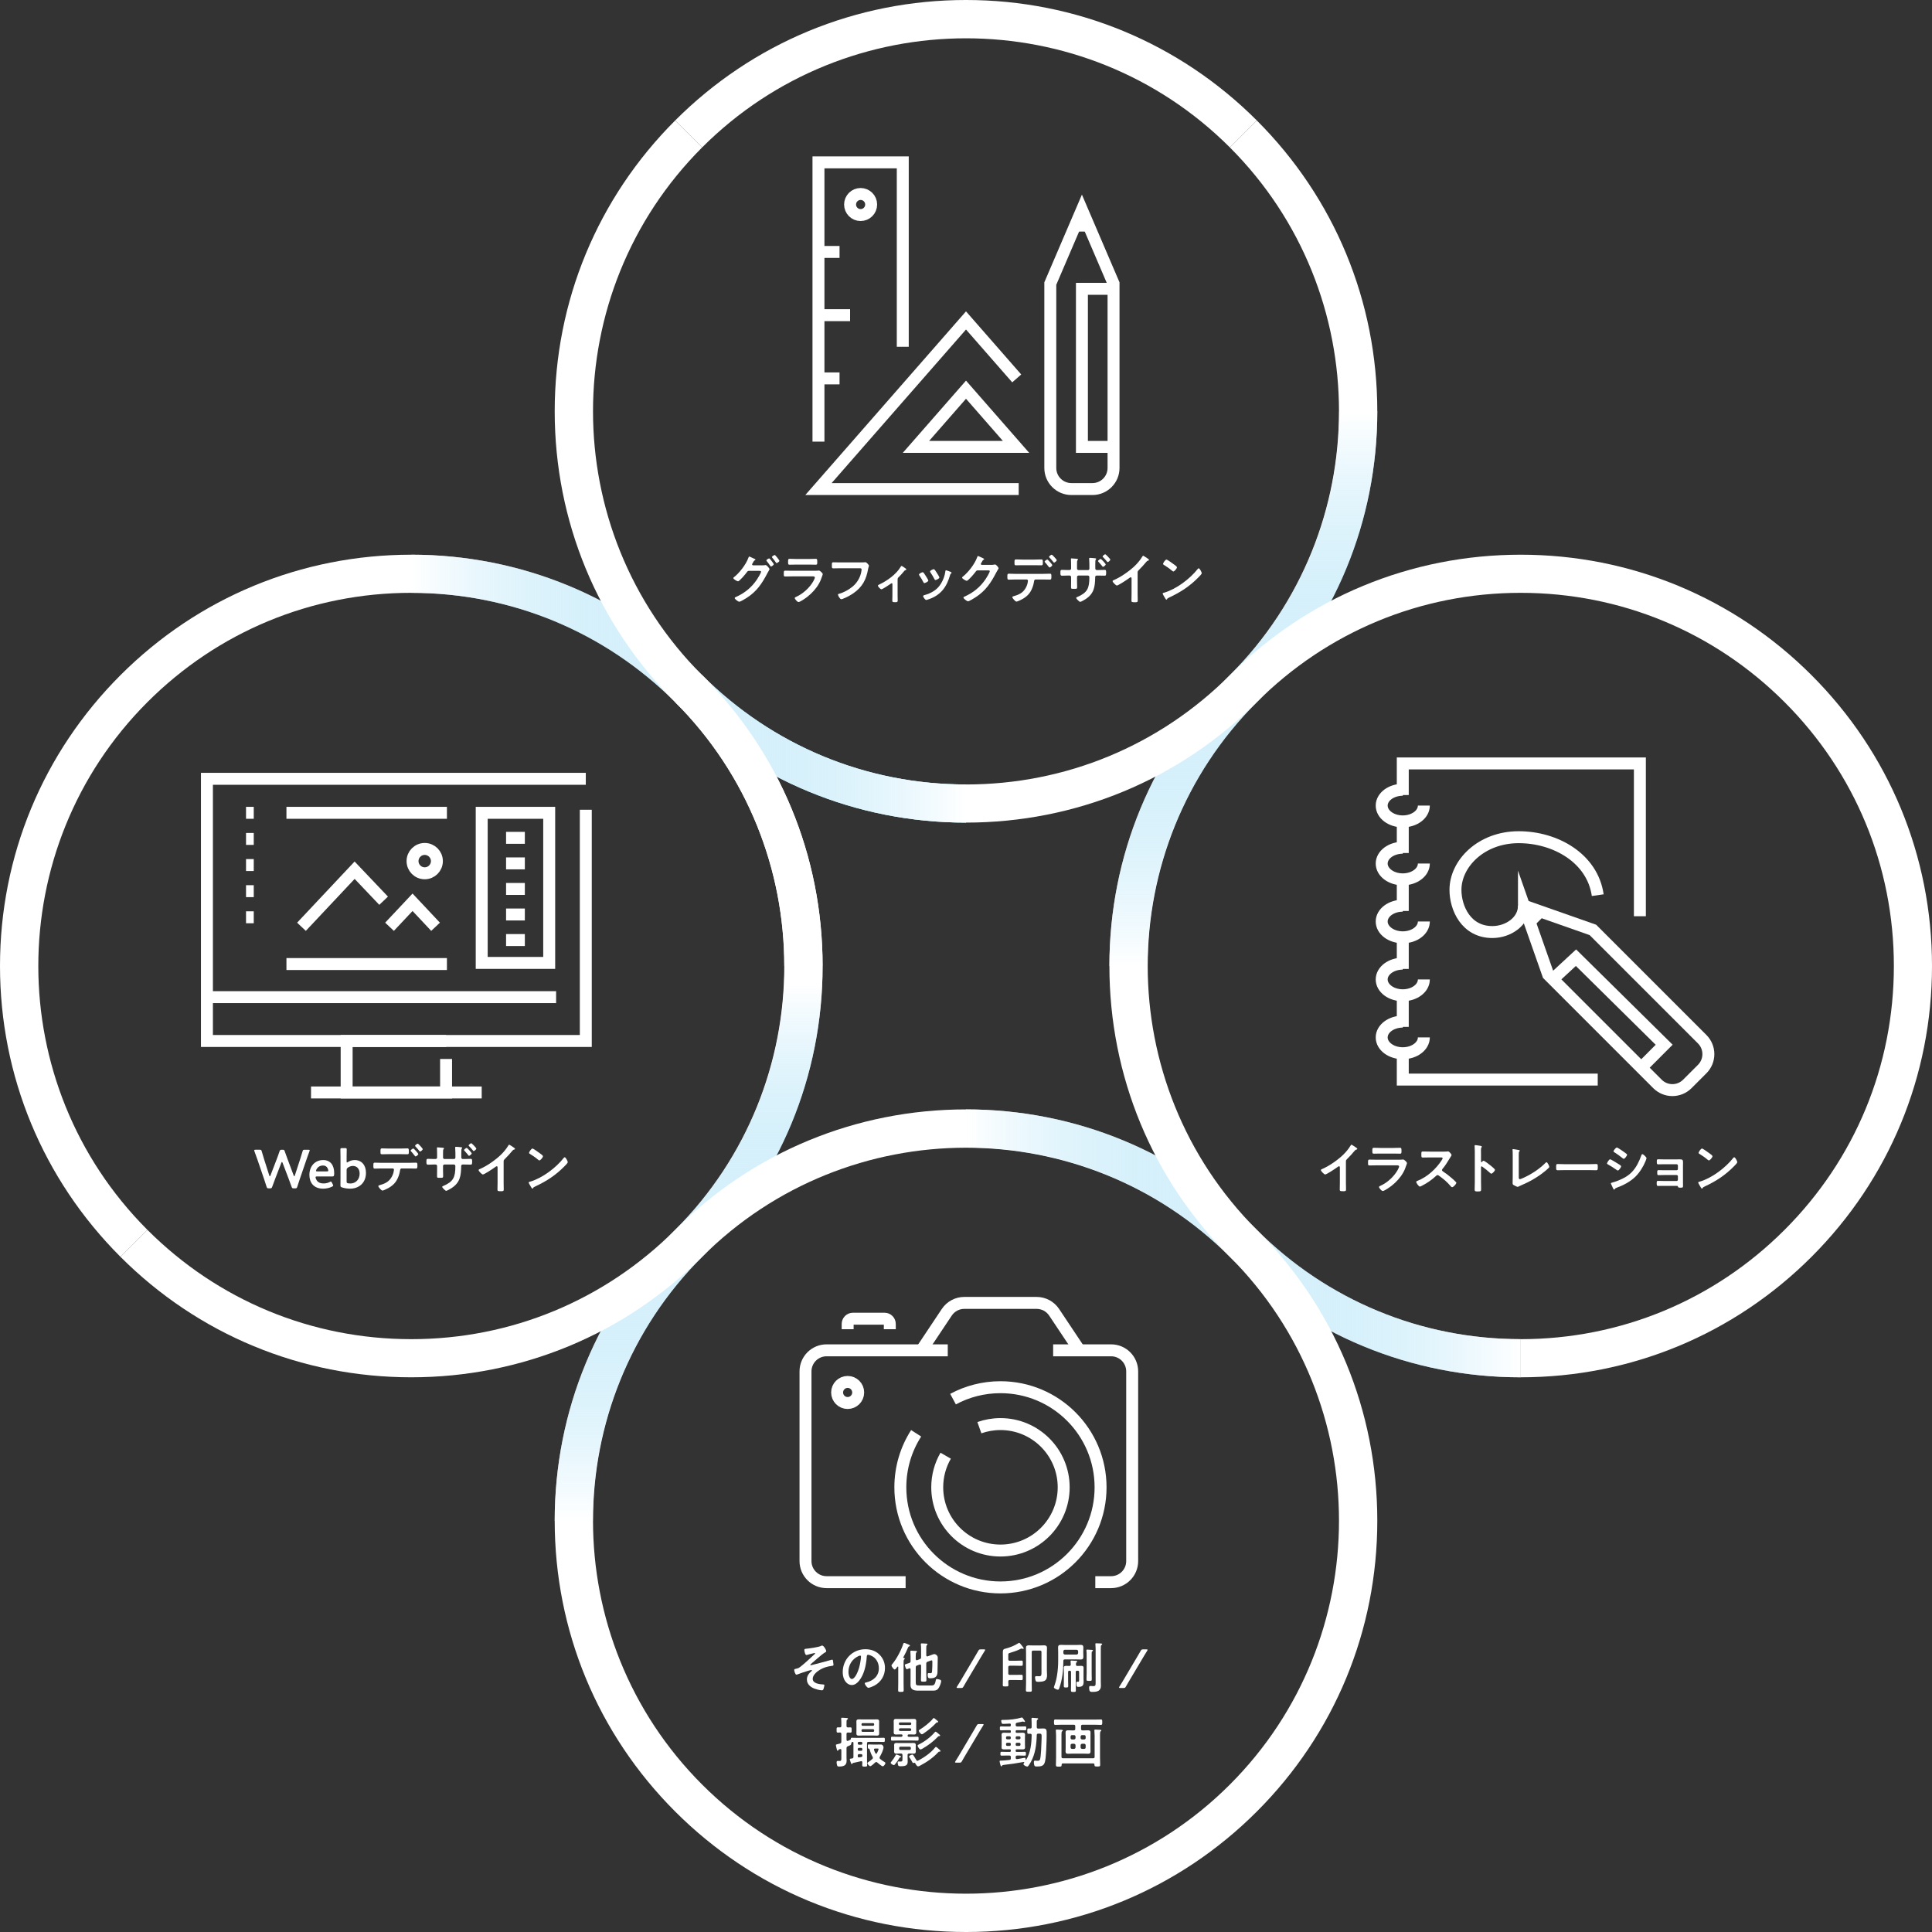 <?xml version="1.0" encoding="UTF-8"?><svg xmlns="http://www.w3.org/2000/svg" width="550" height="550" xmlns:xlink="http://www.w3.org/1999/xlink" viewBox="0 0 550 550"><rect x="0" y="0" width="550" height="550" fill="#333333" stroke="none"/><defs><style>.p{fill:url(#i);}.p,.q,.r,.s,.t,.u,.v,.w,.x,.y{stroke-width:0px;}.p,.q,.r,.s,.u,.v,.x,.y{mix-blend-mode:multiply;opacity:.7;}.z{fill:none;stroke:#fff;stroke-miterlimit:10;stroke-width:3.402px;}.aa{isolation:isolate;}.q{fill:url(#g);}.r{fill:url(#e);}.s{fill:url(#d);}.t{fill:#fff;}.u{fill:url(#b);}.v{fill:url(#h);}.w{fill:url(#f);}.x{fill:url(#j);}.y{fill:url(#c);}</style><linearGradient id="b" x1="350.118" y1="371.103" x2="432.912" y2="371.103" gradientUnits="userSpaceOnUse"><stop offset="0" stop-color="#58c4ef" stop-opacity=".3"/><stop offset="1" stop-color="#fff"/></linearGradient><linearGradient id="c" x1="2709.971" y1="727.798" x2="2792.765" y2="727.798" gradientTransform="translate(3067.765 1064.607) rotate(-180)" xlink:href="#b"/><linearGradient id="d" x1="868.057" y1="-312.328" x2="950.851" y2="-312.328" gradientTransform="translate(683.431 1067.939) rotate(-90)" xlink:href="#b"/><linearGradient id="e" x1="2242.883" y1="713.229" x2="2325.677" y2="713.229" gradientTransform="translate(2442.765 892.126) rotate(-180)" xlink:href="#b"/><linearGradient id="f" x1="204.403" y1="213.191" x2="337.492" y2="213.191" gradientUnits="userSpaceOnUse"><stop offset="0" stop-color="#6ebdd5"/><stop offset="1" stop-color="#69c7c2"/></linearGradient><linearGradient id="g" x1="213.191" y1="350.8" x2="213.191" y2="280.265" xlink:href="#b"/><linearGradient id="h" x1="1263.717" y1="1931.87" x2="1346.511" y2="1931.87" gradientTransform="translate(2110.767 -913.6) rotate(90)" xlink:href="#b"/><linearGradient id="i" x1="87.598" y1="617.976" x2="170.392" y2="617.976" gradientTransform="translate(104.607 -404.785)" xlink:href="#b"/><linearGradient id="j" x1="811.027" y1="2247.871" x2="893.821" y2="2247.871" gradientTransform="translate(2584.679 -618.821) rotate(90)" xlink:href="#b"/></defs><g class="aa"><g id="a"><path class="t" d="M275,315.823h0v10.906c27.204,0,54.408,10.355,75.118,31.065l7.677-7.677c-22.115-22.115-51.519-34.294-82.794-34.294Z"/><path class="t" d="M432.912,392.088c-31.276,0-60.679-12.179-82.794-34.294l7.677-7.677c20.064,20.065,46.741,31.115,75.117,31.115"/><path class="u" d="M432.912,392.088c-31.276,0-60.679-12.179-82.794-34.294l7.677-7.677c20.064,20.065,46.741,31.115,75.117,31.115"/><path class="y" d="M275,315.823c31.276,0,60.679,12.179,82.794,34.294l-7.677,7.677c-20.064-20.065-46.741-31.115-75.117-31.115"/><path class="t" d="M357.794,199.882l-7.677-7.676c41.42-41.42,41.42-108.816,0-150.236l7.677-7.676c22.115,22.115,34.294,51.518,34.294,82.794s-12.179,60.679-34.294,82.794Z"/><path class="s" d="M392.088,117.088c0,31.276-12.179,60.679-34.294,82.794l-7.677-7.677c20.065-20.064,31.115-46.741,31.115-75.117"/><path class="t" d="M350.118,41.971C308.699.551,241.302.551,199.882,41.971l-7.677-7.676C214.321,12.179,243.725,0,275,0s60.679,12.179,82.794,34.294l-7.677,7.676Z"/><path class="t" d="M432.912,392.088c31.275,0,60.679-12.179,82.794-34.294,22.115-22.115,34.294-51.519,34.294-82.794s-12.179-60.679-34.294-82.794c-22.115-22.115-51.519-34.294-82.794-34.294s-60.679,12.179-82.794,34.295l7.677,7.676c20.064-20.065,46.741-31.115,75.117-31.115s55.053,11.05,75.117,31.115c20.065,20.065,31.115,46.742,31.115,75.117s-11.05,55.053-31.115,75.117c-20.065,20.065-46.742,31.115-75.117,31.115v10.856Z"/><path class="t" d="M34.294,357.794C12.179,335.679,0,306.275,0,275s12.179-60.679,34.294-82.794c22.115-22.115,51.519-34.295,82.794-34.295s60.679,12.179,82.794,34.295l-7.677,7.676c-20.064-20.065-46.741-31.115-75.117-31.115s-55.053,11.05-75.117,31.115C.551,241.302.551,308.698,41.971,350.117l-7.677,7.677Z"/><path class="r" d="M117.088,157.912c31.276,0,60.679,12.179,82.794,34.294l-7.677,7.677c-20.064-20.065-46.741-31.115-75.117-31.115"/><path class="t" d="M275,550c-31.275,0-60.679-12.179-82.794-34.294-22.115-22.115-34.294-51.519-34.294-82.795s12.179-60.679,34.294-82.794l7.677,7.677c-41.42,41.42-41.42,108.816,0,150.235,20.708,20.708,47.917,31.062,75.117,31.065,27.208.003,54.406-10.352,75.118-31.065,41.42-41.42,41.42-108.816,0-150.235l1.373-6.56,6.303-1.116c22.115,22.115,34.294,51.519,34.294,82.794s-12.179,60.679-34.294,82.795c-22.115,22.115-51.519,34.294-82.795,34.294Z"/><path class="t" d="M192.206,199.882c-22.115-22.115-34.294-51.519-34.294-82.794s12.179-60.679,34.294-82.794l7.677,7.676c-41.42,41.42-41.42,108.816,0,150.236l-7.677,7.676Z"/><path class="w" d="M275,234.177c-31.275,0-60.679-12.179-82.795-34.294l7.677-7.677c20.065,20.065,46.742,31.115,75.118,31.115v10.856Z"/><path class="t" d="M199.882,357.794l-7.677-7.677c41.42-41.42,41.42-108.815,0-150.235l7.677-7.677c22.115,22.115,34.294,51.519,34.294,82.794s-12.179,60.679-34.294,82.794Z"/><path class="q" d="M234.177,275c0,31.276-12.179,60.679-34.294,82.794l-7.677-7.677c20.065-20.064,31.115-46.741,31.115-75.117"/><path class="v" d="M157.912,432.911c0-31.276,12.179-60.679,34.294-82.794l7.677,7.677c-20.065,20.064-31.115,46.741-31.115,75.117"/><path class="t" d="M275,234.177c-31.275,0-60.679-12.179-82.795-34.294l7.677-7.677c20.065,20.065,46.742,31.115,75.118,31.115v10.856Z"/><path class="p" d="M275,234.177c-31.276,0-60.679-12.179-82.794-34.294l7.677-7.677c20.064,20.065,46.741,31.115,75.117,31.115"/><path class="t" d="M357.794,199.883l-7.677-7.677c-22.115,22.115-34.294,51.519-34.294,82.794h10.906c0-27.204,10.355-54.407,31.065-75.117Z"/><path class="x" d="M315.823,275c0-31.276,12.179-60.679,34.294-82.794l7.677,7.677c-20.065,20.064-31.115,46.741-31.115,75.117"/><path class="t" d="M275,234.177v-10.856c28.375,0,55.053-11.05,75.117-31.115l5.488,2.6,2.189,5.077c-22.116,22.115-51.519,34.294-82.794,34.294Z"/><path class="t" d="M234.177,275c0-31.275-12.179-60.679-34.294-82.794h-7.677s0,7.677,0,7.677c20.71,20.71,31.065,47.914,31.065,75.117h10.906Z"/><path class="t" d="M275,315.823c-31.275,0-60.679,12.179-82.794,34.294l7.677,7.677c20.71-20.71,47.914-31.065,75.118-31.065v-10.906Z"/><path class="t" d="M315.823,275c0,31.275,12.179,60.679,34.294,82.794l7.677-7.677c-20.71-20.71-31.065-47.914-31.065-75.117h-10.906Z"/><path class="t" d="M117.088,392.088c-31.275,0-60.679-12.179-82.794-34.294l7.677-7.677c20.065,20.065,46.742,31.115,75.117,31.115s55.053-11.05,75.117-31.115l7.677,1.116v6.56c-22.115,22.115-51.518,34.294-82.794,34.294Z"/><path class="t" d="M217.144,160.932c.218,0,.419,0,.621-.046.063-.015.108-.031.171-.031.341,0,1.132.947,1.132,1.195,0,.062-.078.171-.186.372-.094.171-.249.404-.404.714-1.535,2.964-3.025,5.214-5.896,7.061-.341.218-1.784,1.102-2.111,1.102-.357,0-1.318-.761-1.318-1.04,0-.155.201-.248.311-.295,2.498-1.102,4.469-2.7,6.004-4.966.249-.372,1.195-1.877,1.195-2.265,0-.201-.264-.218-.48-.218h-2.949c-.311.031-.372.031-.652.42-.28.419-2.08,2.56-2.483,2.56-.202,0-1.334-.59-1.334-.931,0-.093.062-.155.139-.217,1.598-1.226,3.461-3.647,4.144-5.54.062-.155.123-.373.248-.373.108,0,.746.311,1.102.481.094.047.155.078.202.093.186.078.466.171.466.311,0,.093-.155.155-.233.201-.186.109-.249.233-.403.512-.063.109-.125.218-.218.373-.047.078-.108.186-.108.279,0,.155.125.233.264.248h2.777ZM220.279,160.622c0,.232-.605.651-.791.651-.092,0-.139-.093-.202-.171-.311-.465-.652-.931-1.008-1.365-.047-.062-.108-.125-.108-.202,0-.186.636-.573.806-.573.171,0,1.304,1.49,1.304,1.66ZM221.878,159.659c0,.233-.606.636-.792.636-.108,0-.155-.078-.201-.155-.311-.45-.668-.962-1.025-1.366-.045-.046-.108-.124-.108-.186,0-.201.637-.59.807-.59.155,0,1.32,1.459,1.32,1.66Z"/><path class="t" d="M231.444,162.484c.357,0,1.071,0,1.397-.031.078-.015.201-.031.278-.031.327,0,1.102.745,1.102,1.025,0,.108-.123.404-.201.636-.249.745-.497,1.397-.901,2.095-.775,1.381-1.97,2.684-3.212,3.662-.434.357-2.109,1.552-2.591,1.552-.356,0-1.071-.885-1.071-1.148,0-.186.388-.326.543-.404,1.862-.838,3.771-2.623,4.764-4.407.108-.202.419-.807.419-1.009,0-.373-.419-.342-.667-.342h-5.773c-.652,0-1.304.031-1.97.031-.435,0-.435-.155-.435-.76,0-.792.016-.9.45-.9.652,0,1.32.031,1.986.031h5.881ZM230.404,159.132c.637,0,1.428-.047,1.831-.047.388,0,.419.171.419.946,0,.528,0,.729-.419.729-.62,0-1.225-.031-1.831-.031h-3.801c-.605,0-1.21.031-1.816.031-.434,0-.434-.186-.434-.76,0-.729.031-.916.419-.916.434,0,1.226.047,1.831.047h3.801Z"/><path class="t" d="M244.671,160.109c.325,0,1.087,0,1.396-.031.063,0,.233-.031.28-.031.372,0,1.04.838,1.04.993s-.139.326-.264.993c-.527,2.995-1.63,5.059-4.144,6.828-.899.621-1.956,1.195-2.979,1.583-.155.062-.356.14-.511.14-.374,0-.932-1.04-.932-1.288,0-.171.139-.217.28-.248,1.349-.357,2.808-1.179,3.864-2.048,1.365-1.133,2.312-2.778,2.544-4.531.016-.093.031-.28.031-.373,0-.294-.264-.326-.543-.326h-5.508c-.652,0-1.289.031-1.941.031-.48,0-.464-.14-.464-.838,0-.714-.016-.885.419-.885.667,0,1.334.031,2.001.031h5.432Z"/><path class="t" d="M255.527,169.451c0,.528.031,1.04.031,1.567,0,.388-.325.419-.621.419-.869,0-.916-.078-.916-.497,0-.481.031-.978.031-1.458v-3.212c0-.078-.031-.233-.186-.233-.139,0-.294.14-.403.218-.341.248-2.235,1.505-2.544,1.505-.265,0-.993-.745-.993-1.025,0-.171.186-.248.356-.325,2.25-1.055,4.811-2.871,6.1-5.013.076-.125.139-.279.264-.279.186,0,.744.419.916.543.155.093.434.264.434.466,0,.124-.108.171-.217.186-.233.062-.294.155-.45.341-.404.512-.932,1.086-1.397,1.552-.325.311-.403.388-.403.853v4.392Z"/><path class="t" d="M262.922,163.042c.171.201.527.76.683,1.009.139.218.668,1.024.668,1.226,0,.326-.932.713-1.118.713-.155,0-.233-.139-.294-.264-.327-.652-.699-1.272-1.118-1.877-.047-.078-.125-.171-.125-.28,0-.279.838-.667,1.04-.667.125,0,.186.062.264.14ZM270.603,162.794c.125.046.28.124.28.279,0,.108-.11.171-.188.233-.123.093-.139.14-.201.326-.466,1.598-1.056,3.057-2.127,4.345-1.132,1.335-2.561,2.173-4.22,2.7-.108.031-.372.125-.48.125-.296,0-.87-.854-.87-1.071,0-.171.094-.233.249-.28,2.001-.543,3.693-1.458,4.811-3.274.667-1.071,1.102-2.281,1.273-3.523.015-.14.031-.311.201-.311.141,0,1.087.373,1.273.45ZM266.723,163.135c.141.218.699,1.071.699,1.272,0,.311-.899.714-1.118.714-.154,0-.248-.171-.309-.295-.327-.652-.684-1.225-1.087-1.831-.062-.078-.139-.186-.139-.311,0-.264.838-.651,1.039-.651.218,0,.513.434.776.869l.139.233Z"/><path class="t" d="M282.249,160.808c.278,0,.511-.015.869-.093.047,0,.108-.016.17-.016.311,0,.993.854.993,1.055,0,.078-.062.187-.186.388-.123.186-.278.45-.48.838-1.521,2.949-3.041,5.214-5.897,7.061-.341.218-1.799,1.133-2.125,1.133-.341,0-1.318-.76-1.318-1.055,0-.155.186-.232.311-.279,2.498-1.118,4.453-2.7,5.99-4.966.264-.388,1.194-1.893,1.194-2.281,0-.201-.248-.217-.466-.217h-2.947c-.357,0-.451.155-.652.434-.296.419-2.08,2.545-2.499,2.545-.186,0-1.318-.59-1.318-.916,0-.109.062-.171.139-.218,1.63-1.288,3.429-3.6,4.144-5.555.062-.155.108-.373.248-.373.078,0,.497.187.823.342.139.077.93.372.93.543,0,.078-.078.14-.139.171-.218.078-.264.155-.527.636-.063.124-.28.434-.28.559,0,.171.108.248.264.264h2.763Z"/><path class="t" d="M296.874,163.368c.652,0,1.304-.047,1.956-.047.45,0,.48.078.48.823,0,.636-.031.853-.434.853-.668,0-1.334-.031-2.002-.031h-2.033c-.434,0-.434.388-.497.714-.155.962-.511,1.986-1.024,2.809-.744,1.195-1.956,1.986-3.227,2.529-.171.078-.56.248-.729.248-.341,0-1.179-1.024-1.179-1.272,0-.186.233-.218.419-.28.697-.201,1.334-.419,1.956-.806.993-.606,1.676-1.707,1.954-2.824.032-.14.125-.636.125-.745,0-.218-.155-.373-.357-.373h-3.149c-.652,0-1.351.047-1.956.047-.419,0-.403-.295-.403-.885,0-.574.015-.807.387-.807.543,0,1.289.047,1.972.047h7.743ZM294.485,159.303c.683,0,1.427-.047,1.956-.047.464,0,.434.311.434.931,0,.528,0,.745-.419.745-.652,0-1.318-.031-1.97-.031h-3.306c-.652,0-1.304.031-1.97.031-.435,0-.404-.248-.404-.806s-.031-.869.435-.869c.497,0,1.242.047,1.939.047h3.306ZM299.559,160.87c0,.232-.574.683-.776.683-.078,0-.186-.14-.325-.311-.296-.404-.621-.776-.946-1.148-.063-.046-.141-.124-.141-.201,0-.171.605-.606.776-.606.17,0,1.412,1.381,1.412,1.583ZM300.211,158.651c.125.139.621.667.621.823,0,.217-.56.683-.762.683-.108,0-.217-.171-.387-.388-.249-.326-.637-.745-.916-1.039-.063-.062-.125-.125-.125-.202,0-.186.589-.62.76-.62.139,0,.683.605.807.745Z"/><path class="t" d="M304.406,162.282c.404,0,.513-.233.513-.404v-1.055c0-.869-.047-1.691-.047-1.707,0-.124.047-.155.155-.155.264,0,1.163.077,1.459.108.108.015.403.046.403.186,0,.062-.062.125-.092.171-.202.233-.188.357-.188,1.366v1.071c0,.217.171.419.388.419h2.747c.218,0,.388-.155.388-.466,0-.559,0-2.172-.062-2.638-.016-.062-.016-.124-.016-.186,0-.14.108-.186.327-.186.201,0,.527.046.961.078.404.031.715.046.715.201,0,.093-.047.14-.155.264-.078.093-.094.776-.094,1.304v1.133c0,.326.155.497.466.497h.419c.605,0,1.334-.047,1.816-.047.294,0,.387.125.387.729,0,.776-.045.916-.419.916-.605,0-1.194-.031-1.784-.031h-.419c-.497,0-.497.325-.497.527-.062,2.7-.294,4.562-2.7,6.16-.264.171-1.304.807-1.583.807-.217,0-1.118-.885-1.118-1.117,0-.14.125-.202.249-.248,2.949-1.258,3.492-2.514,3.492-5.633,0-.264-.11-.497-.404-.497h-2.716c-.217,0-.388.186-.388.387v1.49c0,.419.032.854.032,1.288,0,.667-.078.62-1.009.62-.543,0-.729,0-.729-.404,0-.497.016-.993.016-1.49v-1.474c0-.233-.186-.419-.419-.419h-.466c-.574,0-1.165.046-1.739.046-.372,0-.419-.294-.419-.714,0-.744.016-.946.404-.946.45,0,1.132.047,1.753.047h.372ZM314.773,160.683c0,.218-.574.683-.776.683-.094,0-.217-.187-.419-.45-.28-.341-.574-.683-.885-1.009-.047-.047-.108-.108-.108-.186,0-.171.605-.606.76-.606.171,0,1.428,1.366,1.428,1.567ZM316.091,159.318c0,.217-.543.698-.76.698-.078,0-.155-.093-.202-.155-.325-.403-.729-.869-1.102-1.241-.062-.046-.139-.124-.139-.201,0-.186.589-.636.744-.636.171,0,1.459,1.351,1.459,1.537Z"/><path class="t" d="M323.856,168.954c0,.683.031,1.366.031,2.033,0,.419-.202.465-.776.465-.854,0-1.009-.046-1.009-.45,0-.667.032-1.334.032-2.002v-4.221c0-.093.045-.434-.249-.434-.155,0-.48.264-.605.357-.466.341-2.933,1.986-3.337,1.986-.264,0-1.21-.947-1.21-1.241,0-.155.139-.218.249-.264,2.032-.854,4.531-2.592,6.098-4.113.807-.792,1.537-1.66,2.111-2.623.045-.078.139-.233.248-.233s.59.326,1.056.636c.17.109.605.373.605.559,0,.093-.078.124-.155.155-.341.093-.388.108-.605.372-.746.9-1.304,1.506-2.127,2.328-.233.233-.356.342-.356.699v5.99Z"/><path class="t" d="M342.113,163.166c0,.264-.621.869-.823,1.071-2.514,2.592-5.152,4.33-8.426,5.851-.513.248-.527.264-.652.527-.031.062-.078.093-.155.093-.17,0-.497-.62-.605-.806-.094-.155-.466-.776-.466-.932,0-.171.28-.201.482-.264,3.429-1.009,7.308-3.941,9.513-6.75.062-.078.154-.171.264-.171.309,0,.869,1.148.869,1.381ZM334.106,160.606c.201.14.946.652.946.885,0,.357-.729,1.195-1.024,1.195-.125,0-.42-.232-.621-.419-.435-.387-1.506-1.102-2.064-1.443-.125-.078-.249-.155-.249-.295,0-.232.621-1.225.979-1.225.248,0,1.737,1.086,2.033,1.303Z"/><path class="t" d="M383.155,336.619c0,.683.031,1.365.031,2.033,0,.419-.202.466-.776.466-.854,0-1.009-.047-1.009-.45,0-.668.032-1.336.032-2.002v-4.222c0-.092.045-.434-.249-.434-.155,0-.48.264-.605.356-.466.343-2.933,1.986-3.337,1.986-.264,0-1.21-.946-1.21-1.241,0-.155.139-.217.249-.264,2.032-.854,4.531-2.591,6.098-4.112.807-.792,1.537-1.661,2.111-2.624.045-.078.139-.233.248-.233s.59.327,1.055.637c.171.108.606.372.606.558,0,.094-.078.125-.155.155-.341.092-.388.108-.605.372-.746.901-1.304,1.506-2.127,2.328-.233.233-.356.341-.356.699v5.99Z"/><path class="t" d="M397.765,330.149c.357,0,1.071,0,1.396-.032.078-.015.202-.031.28-.031.327,0,1.102.746,1.102,1.024,0,.108-.125.404-.202.637-.248.744-.495,1.396-.899,2.095-.776,1.381-1.97,2.685-3.212,3.662-.434.357-2.111,1.551-2.591,1.551-.357,0-1.071-.885-1.071-1.148,0-.186.388-.325.543-.403,1.862-.838,3.771-2.622,4.764-4.408.108-.201.419-.807.419-1.008,0-.372-.419-.341-.667-.341h-5.773c-.652,0-1.304.031-1.972.031-.434,0-.434-.155-.434-.76,0-.792.015-.901.45-.901.652,0,1.318.032,1.986.032h5.881ZM396.725,326.796c.636,0,1.428-.045,1.831-.045.388,0,.419.17.419.946,0,.527,0,.729-.419.729-.621,0-1.226-.032-1.831-.032h-3.801c-.605,0-1.211.032-1.816.032-.434,0-.434-.188-.434-.76,0-.729.031-.916.419-.916.434,0,1.226.045,1.831.045h3.801Z"/><path class="t" d="M411.24,327.836c.248,0,.513,0,.667-.031.094,0,.249-.031.343-.031.325,0,.993.853.993,1.055,0,.078-.171.327-.343.605-.092.141-.186.296-.248.404-.621,1.039-1.242,2.017-2.017,2.947-.078.094-.125.171-.125.296,0,.186.094.278.233.372.854.558,1.847,1.318,2.622,2.002.374.325.76.683,1.118,1.055.062.062.108.125.108.217,0,.327-.853,1.242-1.179,1.242-.17,0-.28-.108-.388-.233-1.118-1.334-2.048-2.08-3.429-3.073-.125-.092-.217-.139-.357-.139-.201,0-.341.155-.464.264-1.148,1.071-2.483,2.002-3.88,2.716-.139.078-.543.294-.683.294-.325,0-1.04-1.04-1.04-1.318,0-.186.186-.264.327-.311,2.747-1.055,5.354-3.429,6.92-5.881.078-.125.265-.388.265-.527,0-.233-.218-.264-.451-.264h-3.212c-.667,0-1.334.031-2.001.031-.419,0-.388-.233-.388-.946,0-.543-.016-.776.372-.776.668,0,1.334.031,2.017.031h4.222Z"/><path class="t" d="M422.329,330.443c.309,0,1.862,1.226,2.172,1.49.217.186,1.085.853,1.085,1.118,0,.264-.729,1.071-1.039,1.071-.125,0-.249-.11-.343-.202-.838-.746-1.334-1.165-2.25-1.816-.045-.031-.092-.062-.155-.062-.139,0-.186.125-.186.248v4.238c0,.62.031,1.225.031,1.846,0,.715-.015.807-.961.807-.621,0-.885-.016-.885-.527,0-.699.047-1.397.047-2.095v-8.846c0-.403-.032-.822-.047-1.21,0-.078-.016-.217-.016-.28,0-.155.047-.233.202-.233.094,0,.419.047.527.063.699.092,1.334.155,1.334.372,0,.062-.047.155-.078.202-.139.17-.17.403-.17.822,0,.233.015.527.015.916v2.328c0,.125.078.155.125.155.062,0,.094-.015.139-.062.11-.125.28-.341.451-.341Z"/><path class="t" d="M432.362,335.052c0,.388.031.637.311.637.186,0,.899-.327,1.271-.498,2.111-.977,4.314-2.436,5.959-4.081.094-.092.233-.248.374-.248.248,0,.775,1.024.775,1.334,0,.108-.092.202-.17.28-.341.341-.715.652-1.087.961-2.048,1.692-4.392,2.996-6.828,4.036-.186.078-.372.155-.543.248-.108.063-.264.155-.388.155-.186,0-1.039-.45-1.226-.574-.186-.139-.201-.278-.201-.543,0-.527.031-1.102.031-1.676v-6.315c0-.341,0-.683-.016-.948-.015-.108-.045-.434-.045-.511,0-.094.045-.186.17-.186.062,0,.233.031.325.047.249.031,1.025.154,1.258.217.139.031.325.047.325.202,0,.092-.078.139-.139.201-.141.125-.141.311-.141.482-.015.233-.015.48-.015.729v6.051Z"/><path class="t" d="M452.493,331.42c.715,0,1.723-.047,1.925-.047.419,0,.435.125.435.979,0,.497-.016.791-.419.791-.652,0-1.304-.031-1.941-.031h-7.138c-.636,0-1.288.031-1.939.031-.403,0-.419-.294-.419-.776,0-.869.031-.993.435-.993.201,0,1.271.047,1.923.047h7.138Z"/><path class="t" d="M458.366,330.024c.202,0,1.661.899,1.925,1.071.419.248,1.21.683,1.21.93,0,.28-.62,1.195-.93,1.195-.108,0-.264-.108-.357-.17-.869-.621-1.551-1.04-2.467-1.567-.108-.063-.264-.125-.264-.265,0-.248.589-1.194.883-1.194ZM458.878,336.682c.419-.094,1.412-.451,1.847-.621,1.504-.605,2.73-1.273,3.864-2.436,1.257-1.32,2.048-2.996,2.653-4.688.062-.155.125-.372.327-.372.231,0,1.163.854,1.163,1.165,0,.108-.125.387-.202.605-.031.108-.078.186-.092.248-.621,1.537-1.676,3.212-2.871,4.392-1.443,1.412-3.415,2.452-5.307,3.135-.372.139-.404.171-.59.45-.031.047-.092.094-.155.094-.17,0-.294-.341-.387-.527-.171-.374-.343-.746-.513-1.118-.016-.031-.031-.094-.031-.139,0-.125.201-.155.294-.186ZM461.858,327.619c.327.233.885.62,1.165.853.092.078.17.155.17.265,0,.278-.652,1.147-.93,1.147-.125,0-.296-.123-.388-.201-.729-.59-1.49-1.148-2.282-1.645-.108-.063-.264-.155-.264-.294,0-.218.668-1.071.948-1.071.186,0,.93.511,1.349.791.108.062.186.125.233.155Z"/><path class="t" d="M477.353,330.055c.296,0,.605-.016.916-.016.746,0,.854.233.854.87,0,.233-.016.542-.016.899v4.78c0,.325.016.667.016.993,0,.497-.139.527-.683.527-.621,0-.699-.031-.776-.341-.031-.17-.155-.17-.48-.17h-3.647c-.543,0-1.179.015-1.537.015-.372,0-.372-.264-.372-.838,0-.28-.015-.605.341-.605.28,0,.993.031,1.553.031h3.787c.201,0,.356-.155.356-.357v-.977c0-.186-.155-.357-.356-.357h-3.631c-.543,0-1.226.032-1.553.032-.372,0-.341-.327-.341-.838,0-.296-.031-.59.341-.59.341,0,.993.031,1.537.031h3.647c.201,0,.356-.155.356-.357v-.977c0-.202-.155-.372-.356-.372h-3.756c-.466,0-1.132.031-1.521.031-.357,0-.374-.249-.374-.683,0-.45-.031-.76.341-.76.296,0,1.025.031,1.537.031h3.817Z"/><path class="t" d="M494.569,330.831c0,.264-.621.869-.823,1.071-2.514,2.591-5.152,4.329-8.426,5.849-.513.249-.527.265-.652.529-.031.062-.078.092-.155.092-.17,0-.497-.621-.605-.807-.094-.155-.466-.775-.466-.93,0-.171.28-.202.482-.264,3.429-1.009,7.308-3.942,9.513-6.751.062-.078.154-.17.264-.17.311,0,.869,1.148.869,1.381ZM486.561,328.271c.202.139.948.652.948.885,0,.356-.729,1.194-1.024,1.194-.125,0-.419-.233-.621-.419-.435-.388-1.506-1.102-2.064-1.443-.125-.078-.249-.155-.249-.294,0-.233.621-1.226.979-1.226.248,0,1.737,1.085,2.032,1.304Z"/><path class="t" d="M78.297,335.689c-.28.728-.527,1.365-.807,2.172-.139.372-.217.434-.62.434h-.374c-.403,0-.48-.062-.605-.45-.248-.807-.466-1.443-.713-2.188l-1.878-5.493c-.264-.744-.513-1.459-.869-2.42-.047-.11-.063-.202-.063-.265,0-.139.108-.17.357-.17h1.195c.403,0,.48.062.589.45.249.901.45,1.551.683,2.281l1.475,4.625c.047.141.092.202.155.202.047,0,.108-.062.155-.186l1.753-4.563c.294-.775.543-1.443.853-2.373.141-.374.218-.435.621-.435h.249c.403,0,.48.062.605.45.311.916.574,1.598.853,2.358l1.708,4.547c.047.125.092.186.155.186.047,0,.108-.062.155-.201l1.504-4.61c.233-.729.435-1.38.699-2.281.108-.388.186-.45.59-.45h1.085c.249,0,.357.031.357.17,0,.063-.016.155-.063.265-.372.961-.605,1.66-.869,2.405l-1.893,5.524c-.249.729-.466,1.381-.715,2.172-.123.388-.201.45-.605.45h-.388c-.403,0-.48-.062-.62-.434-.28-.823-.529-1.475-.792-2.172l-1.784-4.688c-.047-.125-.108-.202-.17-.202-.063,0-.11.063-.171.202l-1.8,4.688Z"/><path class="t" d="M94.752,337.193c.063.125.094.217.094.294,0,.141-.094.218-.311.327-.699.356-1.629.574-2.544.574-2.763,0-3.911-1.816-3.911-3.911,0-2.405,1.521-4.236,3.926-4.236,1.986,0,3.135,1.365,3.135,3.756,0,.791-.125.916-.527.916h-4.392c-.28,0-.388.047-.388.233,0,.217.155.605.327.869.356.558.977.885,1.986.885.636,0,1.241-.155,1.737-.419.139-.078.249-.125.311-.125.125,0,.186.108.294.327l.264.511ZM93.464,333.267c0-.202-.094-.497-.217-.729-.249-.48-.683-.746-1.304-.746-.76,0-1.334.327-1.708.87-.139.186-.278.497-.278.636,0,.125.108.171.356.171h2.748c.278,0,.387-.047.403-.202Z"/><path class="t" d="M100.954,330.241c1.97,0,3.229,1.428,3.229,3.631,0,3.104-2.251,4.516-4.485,4.516-.916,0-1.676-.141-2.328-.357-.357-.108-.45-.217-.45-.543,0-.201.015-1.412.015-2.109v-6.053c0-.699-.031-1.986-.031-2.095,0-.327.094-.388.45-.388h.901c.356,0,.45.062.45.388,0,.108-.031,1.396-.031,2.095v1.288c0,.218.031.327.125.327.045,0,.139-.047.248-.125.527-.341,1.195-.574,1.909-.574ZM102.382,334.105c0-1.396-.807-2.188-1.909-2.188-.543,0-1.025.186-1.444.482-.278.217-.356.356-.356.697v3.243c0,.357.092.466.45.529.186.031.403.045.652.045,1.318,0,2.607-.993,2.607-2.808Z"/><path class="t" d="M116.389,331.032c.652,0,1.304-.045,1.956-.045.45,0,.48.078.48.822,0,.636-.031.854-.435.854-.667,0-1.334-.031-2.001-.031h-2.033c-.435,0-.435.387-.497.713-.155.962-.511,1.986-1.024,2.808-.746,1.195-1.956,1.986-3.229,2.53-.17.078-.558.249-.728.249-.343,0-1.181-1.025-1.181-1.273,0-.186.233-.217.419-.28.699-.202,1.334-.419,1.956-.807.993-.605,1.676-1.707,1.956-2.824.031-.139.125-.636.125-.744,0-.218-.155-.372-.357-.372h-3.149c-.652,0-1.351.045-1.956.045-.419,0-.404-.294-.404-.885,0-.574.016-.806.388-.806.543,0,1.288.045,1.972.045h7.743ZM113.998,326.967c.684,0,1.428-.047,1.956-.047.466,0,.435.311.435.932,0,.527,0,.744-.419.744-.652,0-1.32-.031-1.972-.031h-3.305c-.652,0-1.304.031-1.97.031-.435,0-.404-.248-.404-.807s-.031-.869.435-.869c.497,0,1.241.047,1.939.047h3.305ZM119.074,328.535c0,.233-.574.683-.776.683-.078,0-.186-.139-.327-.311-.294-.403-.62-.776-.946-1.148-.062-.047-.139-.125-.139-.202,0-.17.605-.605.776-.605.17,0,1.412,1.381,1.412,1.583ZM119.726,326.315c.123.139.62.667.62.822,0,.218-.558.683-.76.683-.108,0-.217-.17-.388-.387-.248-.327-.636-.746-.916-1.04-.062-.063-.123-.125-.123-.202,0-.186.589-.621.76-.621.139,0,.683.606.807.746Z"/><path class="t" d="M123.921,329.947c.403,0,.511-.233.511-.404v-1.055c0-.869-.045-1.692-.045-1.707,0-.125.045-.155.155-.155.264,0,1.163.078,1.458.108.11.016.404.047.404.186,0,.062-.063.125-.094.171-.201.231-.186.356-.186,1.365v1.071c0,.217.171.419.388.419h2.747c.217,0,.388-.155.388-.466,0-.558,0-2.172-.062-2.638-.016-.062-.016-.125-.016-.186,0-.139.108-.186.325-.186.202,0,.529.047.962.078.404.031.715.047.715.202,0,.092-.047.139-.155.264-.078.092-.094.775-.094,1.302v1.134c0,.325.155.497.466.497h.419c.605,0,1.334-.047,1.815-.047.296,0,.388.125.388.729,0,.776-.047.916-.419.916-.605,0-1.195-.031-1.784-.031h-.419c-.497,0-.497.325-.497.527-.063,2.7-.294,4.563-2.7,6.161-.265.17-1.304.807-1.583.807-.217,0-1.118-.885-1.118-1.118,0-.141.125-.202.249-.249,2.949-1.257,3.491-2.514,3.491-5.632,0-.264-.108-.497-.403-.497h-2.716c-.217,0-.388.186-.388.388v1.49c0,.419.031.853.031,1.288,0,.667-.078.621-1.008.621-.543,0-.729,0-.729-.404,0-.497.015-.993.015-1.49v-1.474c0-.233-.186-.419-.419-.419h-.464c-.574,0-1.165.047-1.739.047-.372,0-.419-.296-.419-.715,0-.744.016-.946.403-.946.451,0,1.134.047,1.755.047h.372ZM134.287,328.349c0,.217-.574.683-.775.683-.094,0-.218-.186-.419-.45-.28-.343-.574-.684-.885-1.009-.047-.047-.108-.108-.108-.186,0-.171.605-.605.76-.605.17,0,1.427,1.365,1.427,1.567ZM135.606,326.982c0,.218-.543.699-.76.699-.078,0-.155-.092-.202-.155-.325-.403-.729-.869-1.102-1.241-.062-.047-.139-.125-.139-.202,0-.186.589-.636.744-.636.171,0,1.459,1.349,1.459,1.535Z"/><path class="t" d="M143.372,336.619c0,.683.031,1.365.031,2.033,0,.419-.201.466-.775.466-.854,0-1.009-.047-1.009-.45,0-.668.031-1.336.031-2.002v-4.222c0-.092.047-.434-.248-.434-.155,0-.482.264-.605.356-.466.343-2.933,1.986-3.337,1.986-.264,0-1.21-.946-1.21-1.241,0-.155.139-.217.248-.264,2.033-.854,4.532-2.591,6.1-4.112.806-.792,1.535-1.661,2.109-2.624.047-.078.141-.233.249-.233s.589.327,1.055.637c.171.108.605.372.605.558,0,.094-.078.125-.155.155-.341.092-.387.108-.605.372-.744.901-1.304,1.506-2.125,2.328-.233.233-.357.341-.357.699v5.99Z"/><path class="t" d="M161.629,330.831c0,.264-.621.869-.822,1.071-2.515,2.591-5.152,4.329-8.427,5.849-.511.249-.527.265-.652.529-.031.062-.078.092-.155.092-.17,0-.497-.621-.605-.807-.092-.155-.466-.775-.466-.93,0-.171.28-.202.482-.264,3.429-1.009,7.308-3.942,9.513-6.751.062-.078.155-.17.264-.17.311,0,.869,1.148.869,1.381ZM153.623,328.271c.201.139.946.652.946.885,0,.356-.729,1.194-1.024,1.194-.125,0-.419-.233-.621-.419-.435-.388-1.506-1.102-2.064-1.443-.125-.078-.248-.155-.248-.294,0-.233.62-1.226.977-1.226.248,0,1.737,1.085,2.033,1.304Z"/><path class="t" d="M235.214,470.055c0,.218-.311.357-.637.543-.574.327-2.994,2.514-3.724,3.104-.063.062-.171.155-.171.248,0,.063.063.11.141.11.186,0,5.353-1.381,5.896-1.553.063-.015.125-.031.186-.031.125,0,.186.139.218.233.031.139.155,1.055.155,1.195,0,.294-.155.294-.621.356-1.165.171-2.188.466-3.196,1.056-.885.527-2.096,1.49-2.096,2.622,0,1.351,2.019,1.537,3.012,1.598.154.016.309.016.309.218,0,.186-.201.946-.278,1.132-.094.217-.218.311-.466.311-.543,0-1.551-.28-2.08-.482-1.148-.434-2.156-1.271-2.156-2.606,0-1.071.605-1.753,1.349-2.421.047-.031.078-.094.078-.139,0-.108-.108-.141-.154-.141-.11,0-.917.233-1.087.28-.636.186-2.125.683-2.747.932-.108.045-.294.123-.419.123-.357,0-.637-1.071-.637-1.365,0-.233.202-.248.715-.372.48-.108.605-.171.993-.466,1.304-1.009,2.902-2.53,4.128-3.662.047-.047.108-.108.108-.186s-.062-.125-.139-.125c-.125,0-1.739.435-1.972.497-.108.031-.248.078-.357.078-.387,0-.589-1.132-.589-1.428s.155-.309.435-.341c.883-.078,3.538-.45,4.267-.791.092-.047.264-.139.356-.139.466,0,1.181,1.257,1.181,1.613Z"/><path class="t" d="M250.367,471.034c1.039,1.04,1.567,2.344,1.567,3.817,0,2.156-1.134,4.003-3.026,5.013-.357.186-1.32.62-1.692.62-.403,0-1.04-.961-1.04-1.302,0-.155.233-.188.388-.218,2.033-.48,3.631-1.815,3.631-4.034,0-1.661-.869-3.151-2.483-3.709-.139-.047-.45-.139-.589-.139-.357,0-.357.341-.374.605-.17,2.265-.713,5.027-2.203,6.812-.513.621-1.195,1.195-2.048,1.195-.948,0-1.692-.683-2.111-1.474-.341-.637-.482-1.475-.482-2.205,0-3.63,2.779-6.517,6.441-6.517,1.521,0,2.917.45,4.02,1.537ZM244.33,471.484c-1.77.838-2.793,2.499-2.793,4.469,0,.574.201,2.017.993,2.017.775,0,1.645-1.768,2.079-3.352.202-.744.497-2.281.497-3.026,0-.155-.078-.278-.248-.278-.125,0-.404.108-.527.17Z"/><path class="t" d="M257.572,472.197c0,.11-.078.141-.17.218-.155.108-.171.403-.171.885v5.865c0,.668.031,1.318.031,1.986,0,.48-.155.497-.791.497-.621,0-.791-.016-.791-.48,0-.668.031-1.334.031-2.002v-4.594c0-.062-.031-.139-.125-.139-.047,0-.078.016-.108.047-.139.201-.527.791-.776.791-.325,0-.916-.899-.916-1.132,0-.155.155-.311.249-.435,1.241-1.49,2.498-3.879,3.104-5.726.045-.125.108-.28.264-.28.17,0,1.008.372,1.288.482.125.045.357.155.357.311,0,.108-.141.186-.233.201-.155.047-.202.063-.296.28-.387.962-.822,1.815-1.302,2.7-.016.047-.078.141-.078.186,0,.094.062.141.155.141.108.015.278.045.278.201ZM260.692,472.321c.015.155.078.311.264.311.045,0,.078,0,.139-.016l.729-.278c.311-.125.388-.249.388-.56v-2.295c0-.435,0-.917-.063-1.289v-.155c0-.186.125-.201.265-.201.278,0,.961.045,1.257.062.123.016.372.031.372.202,0,.108-.078.139-.171.217-.17.125-.186.48-.186.977v1.941c.016.17.078.309.264.309.047,0,.094,0,.125-.015l.636-.233c.311-.108,1.025-.419,1.304-.419.249,0,.946.341.946,1.009,0,.154-.062,3.693-.076,4.143-.047,1.351-.762,1.739-2.019,1.739-.464,0-.775.015-.775-1.087,0-.202.045-.388.278-.388.155,0,.296.031.435.031.419,0,.48-.092.527-.48.078-.823.094-1.816.094-2.638v-.155c0-.202-.016-.388-.218-.388-.123,0-.558.171-.713.233l-.435.155c-.294.139-.372.249-.372.574v2.514c0,.699.047,1.412.047,2.111,0,.466-.155.48-.791.48-.621,0-.776-.015-.776-.48,0-.699.047-1.412.047-2.111v-1.986c-.016-.155-.078-.311-.264-.311-.047,0-.094.016-.141.016l-.729.264c-.325.108-.356.249-.387.574v4.097c0,.853.078,1.024.977,1.024h3.46c.574,0,1.009-.062,1.242-1.351.062-.294.047-.48.325-.48.249,0,.652.108.885.186.218.078.341.171.341.403,0,.56-.497,1.77-.869,2.188-.466.527-.962.527-1.614.527h-4.034c-1.118,0-2.203-.201-2.203-1.582,0-.45.015-.901.015-1.334v-3.135c0-.155-.062-.311-.248-.311-.094,0-.171.031-.249.062-.186.078-.45.202-.574.202-.294,0-.558-1.071-.558-1.195,0-.186.233-.264.713-.403.155-.047.341-.108.543-.171.294-.108.372-.264.372-.558v-1.443c0-.404-.015-.792-.047-1.118,0-.062-.015-.139-.015-.186,0-.186.139-.202.294-.202.202,0,1.118.062,1.334.078.108.016.264.047.264.186,0,.094-.078.141-.17.218-.171.139-.186.527-.186,1.085v.838Z"/><path class="t" d="M272.66,480.53c-.218,0-.327-.031-.327-.123,0-.063.031-.141.108-.265.296-.464.574-.93.87-1.396l4.39-7.418c.28-.466.543-.916.807-1.381.186-.341.28-.403.683-.403h.948c.217,0,.325.031.325.125,0,.062-.031.139-.108.264-.294.466-.59.946-.869,1.412l-4.392,7.386c-.264.451-.543.932-.807,1.397-.186.341-.28.403-.683.403h-.946Z"/><path class="t" d="M287.471,474.199c-.311,0-.435.139-.435.435v1.737c0,.311.125.435.435.435h1.537c.589,0,1.179-.031,1.768-.031.388,0,.374.17.374.76s.015.76-.357.76c-.605,0-1.195-.031-1.784-.031h-1.537c-.311,0-.419.123-.435.434.016.341.032.668.032,1.009,0,.403-.171.388-.792.388-.636,0-.807.015-.807-.388,0-.574.032-1.165.032-1.753v-6.053c0-.511-.016-1.008-.016-1.521,0-.885.28-.932.899-1.087,1.211-.325,2.421-.806,3.492-1.49.078-.045.155-.108.249-.108.154,0,.278.155.497.435.123.139.806.977.806,1.085,0,.11-.078.202-.186.202-.047,0-.123-.031-.17-.062-.078-.031-.141-.063-.218-.063-.154,0-.356.125-.48.188-.946.48-1.925.76-2.918,1.085-.387.125-.419.171-.419.574v1.21c0,.296.125.435.435.435h1.629c.56,0,1.134-.047,1.708-.047.372,0,.356.171.356.76,0,.574.016.729-.356.729-.574,0-1.148-.031-1.708-.031h-1.629ZM296.487,470.32c0-.311-.125-.435-.435-.435h-1.909c-.311,0-.434.125-.434.435v8.861c0,.667.031,1.334.031,2.001,0,.419-.171.419-.838.419-.652,0-.854,0-.854-.419,0-.667.047-1.334.047-2.001v-8.706c0-.451-.031-.901-.031-1.351,0-.59.294-.729.838-.729.372,0,.744.031,1.102.031h2.111c.356,0,.729-.031,1.085-.031.543,0,.854.139.854.729,0,.434-.031.853-.031,1.288v5.215c0,.387.047.775.047,1.163,0,1.506-.451,1.986-2.499,1.986-.372,0-.636-.015-.746-.311-.092-.233-.17-.667-.17-.916,0-.217.078-.388.325-.388.296,0,.574.032.87.032.62,0,.636-.357.636-1.056v-5.818Z"/><path class="t" d="M303.151,472.399c-.311,0-.435.125-.435.435v.092c0,2.53-.294,5.184-1.132,7.573-.139.372-.17.527-.434.527-.265,0-1.134-.372-1.134-.667,0-.063.078-.296.108-.357.419-1.195.637-2.033.823-3.29.202-1.288.294-2.591.294-3.895v-2.405c0-.466-.031-.93-.031-1.396,0-.574.233-.76.791-.76.388,0,.76.031,1.134.031h3.352c.372,0,.744-.031,1.116-.031.574,0,.807.17.807.76,0,.388-.031.775-.031,1.148v.356c0,.374.031.746.031,1.118,0,.59-.201.791-.791.791-.388,0-.76-.031-1.132-.031h-3.337ZM306.921,470.088c-.031-.28-.17-.404-.434-.435h-3.337c-.264.031-.403.155-.435.435v.497c.032.264.171.403.435.434h3.337c.264-.031.403-.17.434-.434v-.497ZM306.302,473.858c0,.294.123.403.403.403.357.016.699-.031,1.04-.031.403,0,.729.063.729.543,0,.325-.016.668-.016,1.024v2.033c0,.294.031.605.031.899,0,1.134-.372,1.49-1.504,1.49-.327,0-.574-.015-.574-1.071,0-.341.092-.403.264-.403.078,0,.17.016.28.016.231,0,.248-.218.248-.466v-2.297c0-.264-.125-.372-.372-.372h-.218c-.264,0-.372.108-.372.372v3.415c0,.605.031,1.21.031,1.815,0,.403-.123.435-.683.435-.589,0-.713-.047-.713-.435,0-.605.031-1.21.031-1.815v-3.415c0-.264-.108-.372-.356-.372h-.11c-.264,0-.372.108-.372.372v2.375c0,.527.031,1.055.031,1.598,0,.403-.108.419-.62.419s-.637-.016-.637-.404c0-.542.016-1.085.016-1.613v-2.561c0-.341-.016-.683-.016-1.04,0-.48.327-.543.729-.543.28,0,.574.031.854.031.278-.015.388-.123.403-.403,0-.233-.031-.59-.047-.807,0-.047-.015-.094-.015-.139,0-.171.139-.186.264-.186.217,0,.977.062,1.226.078.125.015.403.015.403.201,0,.125-.092.155-.186.218-.155.108-.17.217-.17.419v.217ZM309.343,471.065c0-.388,0-.807-.062-1.148v-.139c0-.155.123-.171.248-.171.186,0,1.055.063,1.273.078.125.016.341.016.341.186,0,.108-.094.155-.202.233-.155.094-.17.186-.17.746v5.462c0,.589.031,1.179.031,1.768,0,.419-.141.435-.746.435s-.76-.016-.76-.435c0-.589.047-1.179.047-1.768v-5.246ZM311.903,469.42c0-.435-.031-.962-.062-1.288,0-.047-.016-.094-.016-.141,0-.17.139-.186.28-.186.17,0,1.21.047,1.396.063.108.015.264.062.264.201,0,.11-.108.171-.202.233-.17.125-.186.311-.186.948v9.513c0,.372.032.744.032,1.132,0,1.521-1.087,1.753-2.375,1.753-.56,0-.979.047-.979-1.195,0-.248.016-.497.341-.497.171,0,.513.047.838.047.668,0,.668-.248.668-1.132v-9.451Z"/><path class="t" d="M318.889,480.53c-.217,0-.325-.031-.325-.123,0-.063.031-.141.108-.265.294-.464.574-.93.869-1.396l4.392-7.418c.28-.466.543-.916.807-1.381.186-.341.278-.403.683-.403h.946c.217,0,.327.031.327.125,0,.062-.032.139-.11.264-.294.466-.589.946-.869,1.412l-4.392,7.386c-.264.451-.543.932-.807,1.397-.186.341-.278.403-.683.403h-.946Z"/><path class="t" d="M240.986,497.693v2.593c0,.325.031.652.031.977,0,1.381-.946,1.629-2.111,1.629-.341,0-.48-.015-.589-.294-.078-.217-.155-.667-.155-.899s.078-.404.341-.404c.062,0,.325.016.497.016.543,0,.513-.294.513-.979v-2.095c0-.17-.063-.325-.264-.325-.032,0-.078,0-.125.015-.388.11-.404.141-.482.327-.031.078-.078.155-.17.155-.155,0-.202-.233-.233-.357-.062-.233-.28-1.055-.28-1.241,0-.202.202-.218.341-.249.28-.062.56-.125.838-.217.296-.094.374-.233.374-.56v-2.156c0-.28-.11-.403-.404-.419-.155,0-.48.031-.605.031-.357,0-.341-.202-.341-.76,0-.543-.016-.746.341-.746.155,0,.45.016.605.016.294-.016.404-.139.404-.419v-.76c0-.388,0-.791-.047-1.179v-.155c0-.202.125-.233.294-.233.217,0,.993.062,1.257.078.141,0,.388.016.388.217,0,.125-.125.171-.233.233-.17.094-.186.327-.186.869v.932c0,.294.108.403.419.435.202-.016.527-.032.713-.032.341,0,.327.218.327.746,0,.48.031.76-.311.76-.233,0-.497-.031-.746-.031-.294.016-.403.139-.403.419v1.66c.016.171.078.311.264.311.047,0,.078,0,.125-.015.155-.063.325-.141.48-.202.186-.094.327-.139.357-.357.016-.217.031-.325.311-.325.466,0,.93.031,1.396.031h6.255c.464,0,.93-.031,1.396-.031.325,0,.325.139.325.605,0,.45-.015.59-.325.59-.466,0-.932-.032-1.396-.032h-2.918c-.311,0-.435.125-.435.435v4.749c0,.48.031.977.031,1.474,0,.372-.123.388-.697.388-.56,0-.699-.031-.699-.388,0-.264.016-.543.031-.807-.015-.186-.062-.356-.278-.356-.047,0-.078.015-.11.015-.744.171-1.49.341-2.234.497-.139.047-.155.078-.217.202-.032.062-.078.108-.155.108-.141,0-.171-.108-.264-.357-.032-.078-.063-.155-.094-.248-.047-.155-.217-.59-.217-.729,0-.186.17-.202.434-.233.063,0,.125,0,.202-.015.311-.047.403-.188.403-.482v-3.987c-.015-.141-.045-.249-.217-.249-.264.031-.372.155-.388.388-.047.511-.17.497-.993.854-.294.123-.372.264-.372.573ZM250.266,492.651c0,.278.016.558.016.838,0,.464-.202.605-.652.605-.341,0-.668-.031-1.009-.031h-3.149c-.341,0-.668.031-1.009.031-.45,0-.668-.125-.668-.605,0-.28.016-.56.016-.838v-1.739c0-.294-.016-.574-.016-.854,0-.464.233-.589.668-.589.325,0,.668.015,1.009.015h3.149c.327,0,.652-.015.993-.015.45,0,.668.125.668.605,0,.28-.016.558-.016.838v1.739ZM244.182,496.313c0,.217.141.372.374.372h.574c.217,0,.372-.155.372-.372v-.078c0-.218-.155-.374-.372-.374h-.574c-.233,0-.374.155-.374.374v.078ZM244.182,498.066c0,.217.141.356.374.356h.574c.217,0,.372-.139.372-.356v-.108c0-.218-.155-.374-.372-.374h-.574c-.233,0-.374.155-.374.374v.108ZM244.182,499.928c0,.202.078.372.311.372.031,0,.063-.015.094-.015.264-.047.419-.063.636-.108.202-.047.28-.141.28-.343v-.045c0-.311-.141-.435-.435-.435h-.45c-.311,0-.435.125-.435.435v.139ZM248.853,490.834c-.016-.17-.125-.28-.294-.294h-3.01c-.171.015-.28.125-.296.294v.155c.016.171.125.28.296.294h3.01c.17-.015.278-.123.294-.294v-.155ZM245.549,492.262c-.171.015-.28.123-.296.294v.17c0,.188.125.28.296.296h3.01c.17-.016.294-.108.294-.296v-.17c-.016-.171-.125-.28-.294-.294h-3.01ZM249.444,501.604c-.125,0-.202.062-.296.139-.233.218-1.116,1.056-1.396,1.056-.294,0-.838-.636-.838-.869,0-.125.155-.218.248-.28.435-.28.792-.558,1.179-.916.094-.094.155-.186.155-.327,0-.108-.045-.186-.092-.278-.357-.621-.652-1.381-.823-2.064-.045-.186-.123-.249-.311-.28-.217-.016-.217-.139-.217-.574,0-.48,0-.605.28-.605.419,0,.822.031,1.241.031h1.242c.325,0,.652-.015.977-.015.56,0,.729.667.729.791,0,.683-.683,2.095-1.055,2.7-.047.094-.078.171-.078.28,0,.139.062.233.155.325.419.357.775.605,1.257.885.108.078.264.155.264.294,0,.233-.419.932-.76.932-.294,0-1.32-.869-1.583-1.102-.092-.078-.17-.125-.278-.125ZM249.133,497.77c-.171,0-.327.063-.327.265,0,.045,0,.092.016.139.108.325.217.621.388.932.045.078.108.139.217.139s.171-.062.217-.155c.125-.217.466-.962.466-1.195,0-.108-.155-.125-.372-.125h-.605Z"/><path class="t" d="M256.261,500.269c-.108.016-.155.078-.202.171-.403.713-.791,1.241-1.302,1.862-.094.108-.171.186-.327.186-.202,0-.869-.388-.869-.652,0-.125.186-.325.264-.419.419-.527.822-1.102,1.132-1.707.047-.125.078-.218.233-.218.186,0,.713.233.901.311.248.125.434.186.434.327,0,.139-.202.139-.264.139ZM258.791,493.752c-.125,0-.233,0-.327.092-.015.016-.031.047-.045.078-.032.047-.047.141-.047.202,0,.248.233.311.419.311h.854c.527,0,1.039-.031,1.551-.031.294,0,.311.123.311.558s-.016.558-.311.558c-.513,0-1.04-.031-1.551-.031h-4.128c-.529,0-1.04.031-1.553.031-.294,0-.311-.092-.311-.558,0-.45.016-.558.311-.558.513,0,1.024.031,1.553.031h.993c.294,0,.419-.125.419-.419-.032-.202-.125-.264-.327-.264h-.574c-.325,0-.636.031-.962.031-.419,0-.652-.139-.652-.59,0-.248.016-.497.016-.76v-1.753c0-.28-.016-.497-.016-.744,0-.451.218-.59.652-.59.311,0,.637.016.962.016h3.198c.325,0,.636-.016.961-.016.419,0,.652.125.652.574,0,.264-.015.513-.015.76v1.753c0,.264.015.513.015.76,0,.451-.217.59-.652.59-.311,0-.636-.031-.961-.031h-.435ZM256.913,499.633c0-.311-.125-.435-.435-.435h-.372c-.311,0-.621.031-.93.031-.419,0-.637-.139-.637-.574,0-.217.016-.419.016-.636v-.636c0-.202-.016-.419-.016-.621,0-.45.218-.574.637-.574.309,0,.62.016.93.016h3.042c.309,0,.605-.016.916-.016.403,0,.636.125.636.558,0,.202-.016.388-.016.637v.636c0,.264.016.435.016.636,0,.419-.202.574-.621.574-.311,0-.621-.031-.93-.031h-.343c-.309,0-.434.125-.434.435v.838c0,.341.031.667.031,1.008,0,1.134-.621,1.334-2.064,1.334-.202,0-.497,0-.621-.201-.092-.186-.17-.637-.17-.854,0-.186.092-.311.294-.311.047,0,.139,0,.202.016.125,0,.248.015.372.015.527,0,.497-.248.497-.961v-.885ZM259.412,490.632c0-.186-.125-.278-.296-.294h-2.917c-.186,0-.296.108-.296.294v.141c.016.17.11.294.296.294h2.917c.171-.016.28-.125.296-.294v-.141ZM256.261,492.013c-.217,0-.357.141-.357.357v.031c0,.233.141.372.357.372h2.777c.218,0,.374-.139.374-.372v-.031c0-.217-.155-.357-.374-.357h-2.777ZM256.355,497.243c-.233,0-.374.141-.374.374v.186c0,.217.141.372.374.372h2.575c.218,0,.372-.155.372-.372v-.186c0-.233-.154-.374-.372-.374h-2.575ZM260.001,501.898c-.17,0-.233-.139-.372-.403-.016-.047-.047-.094-.078-.155-.233-.403-.357-.621-.621-.993-.047-.078-.139-.202-.139-.294,0-.264.76-.56.932-.56.186,0,.309.202.542.574.063.094.108.202.186.311.155.233.265.404.404.652.062.125.155.249.311.249.047,0,.078-.016.123-.047,1.661-.807,3.709-2.235,4.857-3.693.094-.11.171-.233.296-.233.17,0,.62.434.76.558.031.031.078.062.108.094.217.186.434.372.434.527s-.186.17-.309.17h-.032c-.155,0-.186.031-.341.202-1.458,1.567-3.258,2.808-5.229,3.833-.155.078-.341.155-.48.155-.294,0-.668-.59-.776-.838-.062-.094-.125-.188-.248-.188-.016,0-.047.016-.063.016-.078.031-.186.062-.264.062ZM267.357,493.72c.139.11.278.202.278.357s-.217.171-.325.171c-.171,0-.186.031-.357.217-1.257,1.318-2.793,2.452-4.361,3.352-.139.078-.419.218-.574.218-.278,0-.791-.807-.791-1.087,0-.171.155-.249.294-.311,1.63-.791,3.368-2.064,4.547-3.46.063-.078.171-.202.28-.202.155,0,.605.403.869.621.063.062.108.092.141.123ZM266.767,490.321c-.125,0-.155.032-.294.188-1.102,1.163-2.219,2.064-3.539,2.963-.155.108-.325.233-.511.233-.264,0-.869-.746-.869-.993,0-.155.155-.249.264-.311,1.21-.744,2.902-2.033,3.771-3.135.062-.092.139-.186.233-.186.125,0,.589.403.699.497.356.28.574.419.574.59,0,.17-.202.154-.327.154Z"/><path class="t" d="M272.202,501.79c-.217,0-.325-.031-.325-.125,0-.062.031-.139.108-.264.294-.464.574-.93.869-1.396l4.392-7.418c.28-.466.543-.916.807-1.381.186-.341.278-.403.683-.403h.946c.217,0,.327.031.327.125,0,.062-.032.139-.11.264-.294.466-.589.946-.869,1.412l-4.392,7.386c-.264.451-.542.932-.806,1.397-.188.341-.28.403-.684.403h-.946Z"/><path class="t" d="M289.433,498.003c-.201,0-.294.078-.294.296v.139c0,.202.094.294.294.294h.948c.45,0,.899-.031,1.349-.031.341,0,.327.186.327.558,0,.388,0,.543-.341.543-.45,0-.901-.031-1.334-.031h-.807c-.294,0-.435.139-.435.435v.186c0,.217.094.388.341.388h.063c.574-.063,1.318-.218,1.876-.327.063-.015.202-.031.296-.031.264,0,.264.341.264.527.015.063.047.094.078.094s.047-.016.062-.047c1.273-2.048,1.537-4.655,1.567-7.014,0-.296-.108-.404-.419-.419-.155,0-.325.015-.48.015-.357,0-.341-.217-.341-.744,0-.574-.016-.776.341-.776.092,0,.388.016.48.016.311,0,.419-.125.419-.419v-1.087c0-.388,0-.636-.031-.993,0-.062-.016-.202-.016-.294,0-.202.125-.249.296-.249.186,0,.667.047.869.063.419.031.744.015.744.248,0,.108-.108.155-.186.217-.201.11-.217.249-.217.807v1.304c0,.294.125.404.435.435.48,0,.977-.047,1.458-.047.606,0,.901.248.916.869.047,1.273-.045,3.973-.123,5.276-.249,3.895-.28,4.686-2.577,4.686-.667,0-.744-.062-.854-.527-.045-.217-.078-.466-.078-.683,0-.202.016-.466.28-.466.063,0,.171.016.233.016.108.015.311.031.419.031.45,0,.713-.016.838-.45.264-.854.372-4.113.404-5.168.062-2.017.123-2.111-.637-2.111h-.278c-.296,0-.419.11-.435.404-.078,2.622-.388,5.322-1.676,7.651-.217.403-.466.76-.729,1.132-.094.125-.155.186-.311.186-.372,0-1.087-.419-1.087-.713,0-.108.155-.28.218-.374.031-.031.031-.045.031-.092,0-.078-.062-.139-.186-.125-.962.171-1.925.327-2.887.482-.93.139-1.893.248-2.792.356-.28.031-.374.063-.466.233-.047.094-.094.171-.202.171-.17,0-.217-.28-.294-.529-.047-.186-.202-.728-.202-.899s.062-.202.48-.202c.357,0,1.553-.092,2.313-.186.311-.031.403-.17.403-.466v-.356c0-.296-.123-.435-.419-.435h-.869c-.45,0-.899.031-1.351.031-.341,0-.325-.186-.325-.543,0-.372-.016-.558.325-.558.451,0,.901.031,1.351.031h.993c.217,0,.294-.092.294-.294v-.139c0-.202-.078-.296-.294-.296h-.589c-.357,0-.699.016-1.056.016-.403,0-.699-.078-.699-.543,0-.248.032-.497.032-.76v-2.125c0-.264-.032-.513-.032-.776,0-.45.296-.543.699-.543.341,0,.699.031,1.056.031h.589c.217,0,.294-.092.294-.294v-.155c0-.201-.078-.294-.294-.294h-1.148c-.45,0-.899.031-1.351.031-.356,0-.325-.202-.325-.558s-.016-.56.325-.56c.451,0,.901.032,1.351.032h1.087c.248,0,.356-.11.356-.374v-.123c0-.233-.092-.357-.341-.341-.558.031-1.318.092-1.878.092-.17,0-.294-.047-.372-.217-.062-.155-.155-.482-.155-.668,0-.233.202-.248.482-.248h.201c1.692,0,3.539-.202,5.184-.683h.062c.108,0,.264.186.558.636.249.357.296.403.296.497s-.108.139-.155.139c-.078,0-.186-.045-.249-.078-.062-.031-.139-.045-.201-.045-.078,0-1.428.294-1.645.325-.296.078-.404.186-.404.497v.155c0,.294.141.435.435.435h.899c.45,0,.901-.032,1.351-.032.357,0,.325.202.325.56s.016.558-.325.558c-.45,0-.901-.031-1.351-.031h-1.04c-.201,0-.294.094-.294.294v.155c0,.202.094.294.294.294h.621c.357,0,.699-.031,1.056-.031.403,0,.697.094.697.56,0,.248-.031.497-.031.76v2.125c0,.264.031.513.031.76,0,.45-.294.543-.683.543-.356,0-.713-.016-1.071-.016h-.621ZM287.401,495.148c.217,0,.356-.155.356-.372v-.139c0-.218-.139-.357-.356-.357h-.637c-.217,0-.372.139-.372.357v.139c0,.217.155.372.372.372h.637ZM287.757,496.483c0-.217-.139-.356-.356-.356h-.637c-.217,0-.372.139-.372.356v.171c0,.233.155.372.372.372h.637c.217,0,.356-.139.356-.372v-.171ZM289.138,494.776c0,.217.155.372.372.372h.637c.217,0,.372-.155.372-.372v-.139c0-.218-.155-.357-.372-.357h-.637c-.217,0-.372.139-.372.357v.139ZM289.51,496.127c-.217,0-.372.139-.372.356v.171c0,.233.155.372.372.372h.637c.217,0,.372-.139.372-.372v-.171c0-.217-.155-.356-.372-.356h-.637Z"/><path class="t" d="M308.713,492.604c.341,0,.683-.031,1.024-.031.48,0,.713.139.713.652,0,.309-.015.62-.015.946v3.491c0,.311.015.637.015.948,0,.497-.217.65-.683.65-.357,0-.713-.031-1.055-.031h-3.631c-.341,0-.683.031-1.024.031-.482,0-.715-.139-.715-.65,0-.327.031-.637.031-.948v-3.491c0-.311-.031-.621-.031-.946,0-.498.218-.652.699-.652.341,0,.699.031,1.04.031h.589c.311,0,.435-.125.435-.435v-.744c0-.296-.125-.435-.435-.435h-3.321c-.636,0-1.271.047-1.923.047-.374,0-.374-.202-.374-.76,0-.574,0-.776.374-.776.652,0,1.288.031,1.923.031h9.141c.636,0,1.288-.031,1.925-.031.388,0,.372.202.372.776,0,.558,0,.76-.372.76-.637,0-1.273-.047-1.925-.047h-3.305c-.311,0-.435.139-.435.435v.744c0,.311.125.435.435.435h.527ZM311.615,494.03c0-.434-.031-.899-.063-1.304,0-.045-.015-.108-.015-.154,0-.188.155-.202.294-.202.28,0,.979.047,1.304.062.125.016.388.016.388.202,0,.108-.063.139-.186.217-.171.141-.186.482-.186.993v6.425c0,.713.045,1.412.045,2.125,0,.482-.17.497-.807.497-.713,0-.806-.031-.822-.527-.016-.248-.108-.356-.357-.356h-8.628c-.248,0-.356.108-.356.356v.094c0,.466-.218.466-.823.466-.636,0-.807-.016-.807-.497,0-.699.047-1.381.047-2.08v-6.331c0-.435-.031-.916-.062-1.289,0-.062-.016-.108-.016-.154,0-.188.139-.202.28-.202.278,0,1.008.047,1.304.062.139.016.403.016.403.202,0,.108-.078.155-.186.217-.171.125-.186.45-.186.962v6.3c0,.311.125.435.434.435h8.566c.311,0,.435-.125.435-.435v-6.083ZM305.748,495.195c.264-.031.404-.171.435-.435v-.388c-.031-.264-.171-.419-.435-.419h-.558c-.264,0-.419.155-.419.419v.388c0,.264.155.404.419.435h.558ZM306.183,496.84c-.031-.264-.171-.404-.435-.435h-.558c-.264.031-.419.171-.419.435v.605c0,.264.155.403.419.435h.558c.264-.032.404-.171.435-.435v-.605ZM307.626,494.76c.031.264.171.404.435.435h.589c.264-.031.419-.171.419-.435v-.388c-.031-.264-.155-.419-.419-.419h-.589c-.264,0-.404.155-.435.419v.388ZM308.061,496.405c-.264.031-.404.171-.435.435v.605c.031.264.171.403.435.435h.589c.264-.032.419-.171.419-.435v-.605c-.031-.264-.155-.404-.419-.435h-.589Z"/><g id="k"><g id="l"><path class="z" d="M433.84,257.833l19.619,6.891,31.123,31.123c2.343,2.343,2.343,6.142,0,8.485l-4.243,4.243c-2.343,2.343-6.142,2.343-8.485,0l-31.123-31.124-6.891-19.619Z"/><line class="z" x1="437.89" y1="259.996" x2="435.769" y2="262.117"/><polyline class="z" points="442.043 278.753 448.651 272.633 473.753 297.417 467.229 303.95"/></g><path class="z" d="M405.34,229.333c0,2.485-2.686,4.5-6,4.5s-6-2.015-6-4.5,2.686-4.5,6-4.5"/><path class="z" d="M405.34,245.833c0,2.485-2.686,4.5-6,4.5s-6-2.015-6-4.5,2.686-4.5,6-4.5"/><path class="z" d="M405.34,262.333c0,2.485-2.686,4.5-6,4.5s-6-2.015-6-4.5,2.686-4.5,6-4.5"/><path class="z" d="M405.34,278.833c0,2.485-2.686,4.5-6,4.5s-6-2.015-6-4.5,2.686-4.5,6-4.5"/><path class="z" d="M405.34,295.333c0,2.485-2.686,4.5-6,4.5s-6-2.015-6-4.5,2.686-4.5,6-4.5"/><polyline class="z" points="399.34 226.333 399.34 217.333 466.84 217.333 466.84 260.833"/><line class="z" x1="399.34" y1="242.833" x2="399.34" y2="233.833"/><line class="z" x1="399.34" y1="259.333" x2="399.34" y2="250.332"/><line class="z" x1="399.34" y1="275.833" x2="399.34" y2="266.833"/><line class="z" x1="399.34" y1="292.333" x2="399.34" y2="283.333"/><polyline class="z" points="454.84 307.333 399.34 307.333 399.34 299.833"/><path class="z" d="M454.84,254.833c-1.5-10.5-12-16.5-22.5-16.5-10.677,0-18,7.5-18,15,0,5.125,3,12,10.5,12,4.5,0,9-3,9-7.5"/></g><g id="m"><path class="z" d="M269.809,384.407h-34.5c-3.314,0-6,2.686-6,6v54c0,3.314,2.686,6,6,6h22.5"/><path class="z" d="M299.809,384.407h16.5c3.314,0,6,2.686,6,6v54c0,3.314-2.686,6-6,6h-4.5"/><path class="z" d="M262.309,384.407l7.219-10.828c1.113-1.669,2.986-2.672,4.992-2.672h20.578c2.006,0,3.879,1.003,4.992,2.672l7.219,10.828"/><path class="z" d="M241.309,378.407v-1.5c0-.828.672-1.5,1.5-1.5h9c.828,0,1.5.672,1.5,1.5v1.5"/><circle class="z" cx="241.309" cy="396.407" r="3"/><path class="z" d="M271.308,398.301c4.018-2.165,8.616-3.394,13.501-3.394,15.74,0,28.5,12.76,28.5,28.5s-12.76,28.5-28.5,28.5-28.5-12.76-28.5-28.5c0-5.663,1.652-10.941,4.5-15.377"/><path class="z" d="M278.808,406.431c1.877-.663,3.897-1.025,6.001-1.025,9.941,0,18,8.059,18,18s-8.059,18-18,18-18-8.059-18-18c0-3.278.876-6.352,2.408-8.999"/></g><g id="n"><polyline class="z" points="166.764 230.52 166.764 296.346 58.909 296.346 58.909 221.711 166.764 221.711"/><polyline class="z" points="126.989 301.466 126.989 311.002 98.683 311.002 98.683 296.346 126.989 296.346"/><line class="z" x1="88.54" y1="311.002" x2="137.132" y2="311.002"/><line class="z" x1="58.909" y1="283.868" x2="158.312" y2="283.868"/><rect class="z" x="137.132" y="231.393" width="19.214" height="42.727"/><line class="z" x1="70.039" y1="231.393" x2="72.238" y2="231.393"/><line class="z" x1="70.039" y1="238.827" x2="72.238" y2="238.827"/><line class="z" x1="70.039" y1="246.262" x2="72.238" y2="246.262"/><line class="z" x1="70.039" y1="253.697" x2="72.238" y2="253.697"/><line class="z" x1="70.039" y1="261.132" x2="72.238" y2="261.132"/><line class="z" x1="144.067" y1="238.514" x2="149.412" y2="238.514"/><line class="z" x1="144.067" y1="245.788" x2="149.412" y2="245.788"/><line class="z" x1="144.067" y1="253.063" x2="149.412" y2="253.063"/><line class="z" x1="144.067" y1="260.337" x2="149.412" y2="260.337"/><line class="z" x1="144.067" y1="267.611" x2="149.412" y2="267.611"/><line class="z" x1="81.544" y1="274.443" x2="127.231" y2="274.443"/><line class="z" x1="127.231" y1="231.393" x2="81.544" y2="231.393"/><polyline class="z" points="123.996 263.833 117.442 256.857 110.889 263.833"/><polyline class="z" points="85.822 263.833 100.954 247.73 109.21 256.417"/><circle class="z" cx="120.908" cy="245.142" r="3.466"/></g><g id="o"><path class="z" d="M308,59.723l-9,21v52.5c0,3.314,2.686,6,6,6h6c3.314,0,6-2.686,6-6v-52.5l-9-21Z"/><line class="z" x1="306.5" y1="64.223" x2="309.5" y2="64.223"/><polyline class="z" points="317 82.223 308 82.223 308 127.223 317 127.223"/><line class="z" x1="233" y1="71.723" x2="239" y2="71.723"/><polyline class="z" points="233 125.723 233 46.223 257 46.223 257 98.723"/><line class="z" x1="233" y1="89.723" x2="242" y2="89.723"/><line class="z" x1="233" y1="107.723" x2="239" y2="107.723"/><circle class="z" cx="245" cy="58.223" r="3"/><polyline class="z" points="289.44 107.725 275 91.223 233 139.223 290 139.223"/><polygon class="z" points="275 110.937 260.75 127.223 289.25 127.223 275 110.937"/></g></g></g></svg>